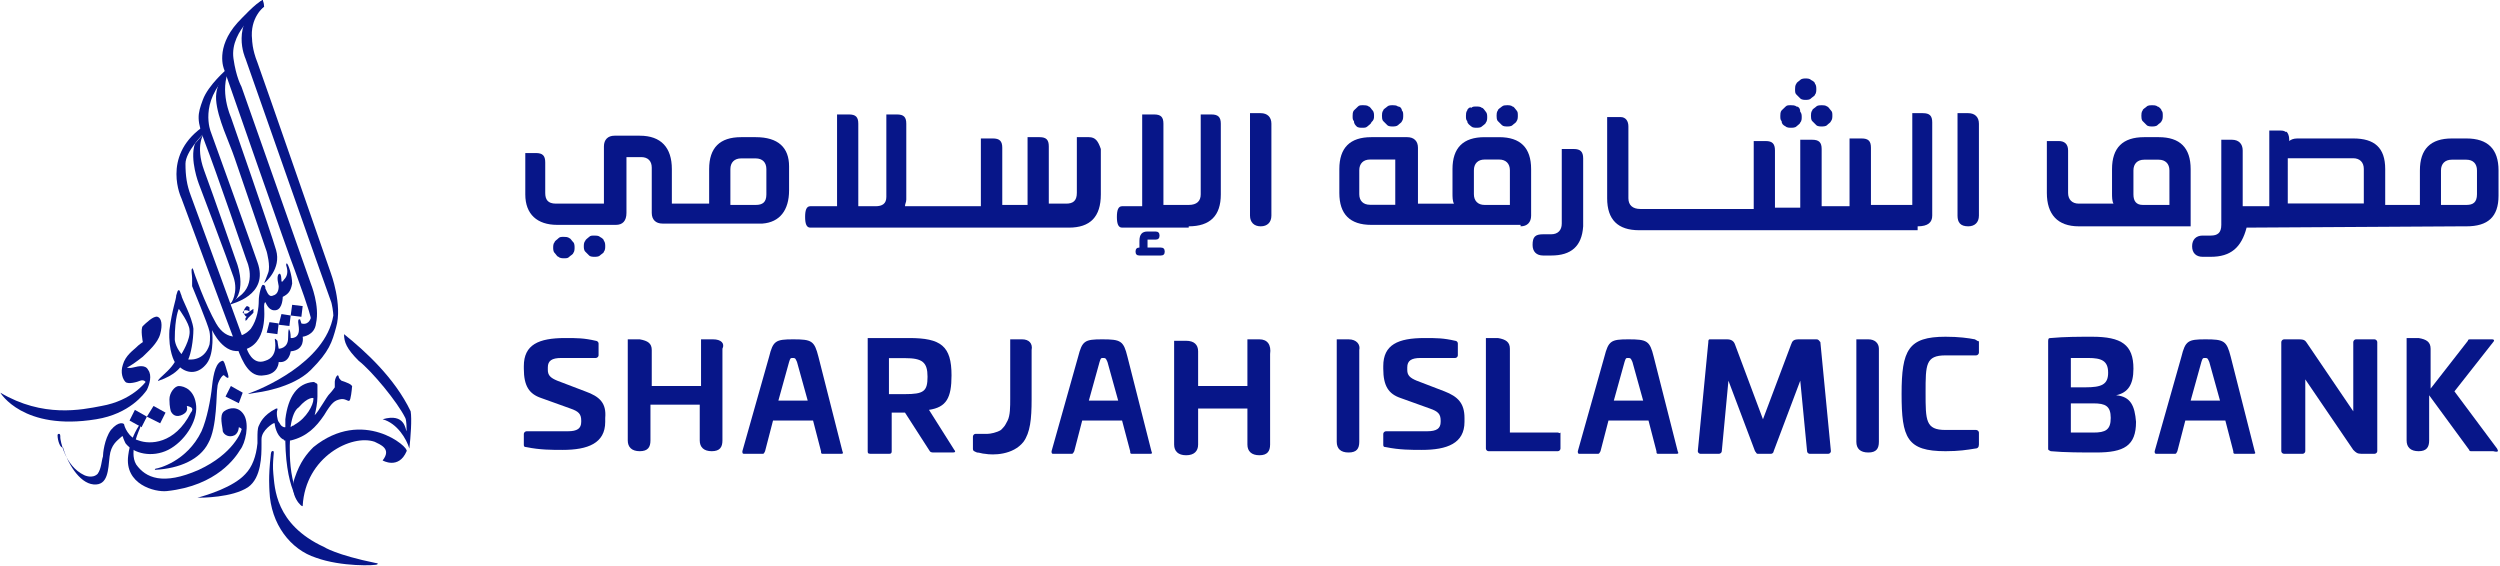 <svg version="1.2" xmlns="http://www.w3.org/2000/svg" viewBox="0 0 1542 349" width="1542" height="349">
	<title>logo (4)-svg</title>
	<style>
		.s0 { fill: #071689 } 
	</style>
	<path id="Layer" class="s0" d="m777.6 69.8h-6.6v63.2c0 4.1 2.5 6.6 6.6 6.6 4.1 0 6.6-2.5 6.6-6.6v-56.7c0-4.1-2.5-6.5-6.6-6.5z"/>
	<path id="Layer" class="s0" d="m733.2 139.6q19.8 0 19.8-19.7v-1.7-41.9c0-4.1-1.7-5.7-5.8-5.7h-0.8-5-0.8v49.3c0 4.1-2.4 6.5-7.4 6.5h-15.6v-50.1c0-4.1-1.6-5.7-5.7-5.7h-0.9-5.7-0.8v6.6 50h-12.4c-2.4 0-3.2 2.5-3.2 6.6 0 4.1 0.8 6.6 3.2 6.6h41.1z"/>
	<path id="Layer" class="s0" d="m945.3 151.1c0 4.1 2.4 6.5 6.5 6.5h5c12.3 0 18.9-5.7 19.7-18v-32.1-9.8c0-4.1-1.7-5.8-5.8-5.8h-6.5-0.9v6.6 0.8 38.6c0 4.1-2.4 6.6-6.5 6.6h-5c-4.9 0-6.5 1.6-6.5 6.6z"/>
	<path id="Layer" class="s0" d="m1182.8 139.6c6.5 0 9-2.5 9-6.6v-50.1-6.6-0.8c0-4.1-1.6-5.7-5.8-5.7h-5.7-0.8v6.5 50.1h-25.5v-35.3c0-4.1-1.6-5.7-5.8-5.7h-6.5-0.9v41.8h-17.2v-35.3c0-4.1-1.7-5.7-5.8-5.7h-6.5-0.9v41.9h-15.6v-35.3c0-4.1-1.6-5.8-5.7-5.8h-6.6-0.8v41.9h-69.1-0.8c-4.9 0-7.4-2.5-7.4-6.6v-44.3c0-3.3-1.6-5.8-4.9-5.8-0.8 0-0.8 0-1.6 0-0.9 0-0.9 0-1.7 0h-4.1-0.8v50.1q0 19.7 19.7 19.7h-0.8 172.6z"/>
	<path id="Layer" fill-rule="evenodd" class="s0" d="m937.9 138.7h-92.1q-19.7 0-19.7-19.7v-14.7q0-19.7 19.7-19.7h22.2c4.1 0 6.6 2.4 6.6 6.5v34.5h22.2c-0.9-1.6-0.9-4.1-0.9-6.6v-14.7q0-19.7 19.8-19.7h9q19.7 0 19.7 19.7v28.7c0 4.1-2.4 6.6-6.5 6.6zm-77.3-40.3h-15.6c-4.1 0-6.6 2.5-6.6 6.6v14.8c0 4.1 2.5 6.5 6.6 6.5h15.6zm48.5 21.4c0 4.1 2.5 6.6 6.6 6.6h15.6v-21.4c0-4.1-2.5-6.6-6.6-6.6h-9c-4.1 0-6.6 2.5-6.6 6.6z"/>
	<path id="Layer" class="s0" d="m1214 139.6c4.1 0 6.6-2.5 6.6-6.6v-56.7c0-4.1-2.5-6.5-6.6-6.5h-6.6v63.2c0 4.1 1.7 6.6 6.6 6.6z"/>
	<path id="Layer" fill-rule="evenodd" class="s0" d="m1282.2 139.6c-13.1 0-19.7-7.4-19.7-20.6v-32h7.4c3.3 0 5.7 1.7 5.7 5.8v26.2c0 4.1 2.5 6.6 6.6 6.6h21.4c-0.9-1.6-0.9-4.1-0.9-6.6v-14.7q0-19.7 19.8-19.7h9q19.7 0 19.7 19.7v35.3zm55.9-34.5c0-4.1-2.5-6.6-6.6-6.6h-9c-4.1 0-6.6 2.5-6.6 6.6v14.8c0 4.1 1.7 6.5 5.8 6.5h16.4z"/>
	<path id="Layer" class="s0" d="m344.5 158.4c0.8 0.9 2.5 0.9 3.3 0.9 1.6 0 2.5 0 3.3-0.9 0.8-0.8 2.5-1.6 2.5-2.4 0.8-0.8 0.8-2.5 0.8-3.3 0-0.8 0-2.5-0.8-3.3-0.9-0.8-1.7-2.5-2.5-2.5-0.8-0.8-2.5-0.8-3.3-0.8-1.6 0-2.5 0-3.3 0.8-0.8 0.9-2.4 1.7-2.4 2.5-0.9 0.8-0.9 2.5-0.9 3.3 0 0.8 0 2.5 0.9 3.3 0.8 0.8 1.6 2.4 2.4 2.4z"/>
	<path id="Layer" class="s0" d="m370 146.1c-0.8-0.8-2.5-0.8-3.3-0.8-1.6 0-2.5 0-3.3 0.8-0.8 0.8-2.4 1.7-2.4 2.5-0.9 0.8-0.9 2.5-0.9 3.3 0 0.8 0 2.4 0.9 3.3q1.2 1.2 2.4 2.4c0.8 0.8 2.5 0.8 3.3 0.8 0.8 0 2.5 0 3.3-0.8 0.8-0.8 2.5-1.6 2.5-2.4 0.8-0.9 0.8-2.5 0.8-3.3 0-0.8 0-2.5-0.8-3.3q0-1.2-2.5-2.5z"/>
	<path id="Layer" fill-rule="evenodd" class="s0" d="m1385.7 140.4c-3.2 12.3-9.8 18-22.1 18h-5c-4.1 0-6.5-2.4-6.5-6.5 0-4.1 2.4-6.6 6.5-6.6h5c4.1 0 6.5-1.6 6.5-6.6v-52.5h6.6c4.1 0 6.6 2.5 6.6 6.6v34.4c1.6 0 16.4 0 16.4 0v-46.7h6.6c0.8 0 2.5 0 3.3 0.8 0.8 0 0.8 0 0.8 0 0.8 0.8 1.6 2.4 1.6 4.9v0.8c0.9-0.8 2.5-1.6 5-1.6h34.5c13.1 0 19.7 5.7 19.7 18.9v22.1h21.4v-21.3q0-19.7 19.7-19.7h9q19.8 0 19.8 19.7v15.6c0 13.1-6.6 18.9-19.8 18.9h-3.2zm119.9-14h15.7c4.1 0 6.5-1.6 6.5-6.6v-14.7c0-4.1-2.4-6.6-6.5-6.6h-9.1c-4.1 0-6.6 2.5-6.6 6.6zm-94.5-0.9h46.9v-21.3c0-4.1-2.5-6.6-6.6-6.6h-40.3z"/>
	<path id="Layer" fill-rule="evenodd" class="s0" d="m486.7 102.6v14.8c0 12.3-5.8 19.7-16.4 20.5h-61.7c-4.1 0-6.6-2.4-6.6-6.6v-27.9c0-4.1-2.4-6.5-6.5-6.5h-9.1v34.4c0 5-2.4 7.4-6.5 7.4h-36.2c-12.3 0-19.7-6.5-19.7-18.8v-25.5h6.5c4.2 0 5.8 1.6 5.8 5.8v18.8c0 4.1 1.6 6.6 6.6 6.6h29.6v-35.3c0-4.1 2.4-6.6 6.5-6.6h15.6c13.2 0 19.8 7.4 19.8 20.6v21.3h23v-21.3q0-19.7 19.7-19.7h9c14 0 20.6 6.5 20.6 18zm-14 1.7c0-4.1-2.4-6.6-6.6-6.6h-9c-4.1 0-6.6 2.5-6.6 6.6v22.1h15.6c4.2 0 6.6-1.6 6.6-6.5z"/>
	<path id="Layer" class="s0" d="m671.6 84.6h-6.6-0.8v34.4c0 5-2.5 6.6-6.6 6.6h-10.7v-35.3c0-4.1-1.6-5.7-5.7-5.7h-6.6-0.8v41.8h-15.6v-35.3c0-4.1-1.7-5.7-5.8-5.7h-6.5-0.9v41.8h-46.8c0-1.6 0.8-2.4 0.8-4.1v-46.8c0-4.1-1.6-5.7-5.7-5.7h-0.9-4.9-0.8v50.9c0 4.1-2.5 5.7-6.6 5.7h0.8-11.5v-50.9c0-4.1-1.6-5.7-5.7-5.7h-0.9-5.7-0.8v56.6h-16.5c-2.4 0-3.2 2.5-3.2 6.6 0 4.1 0.8 6.6 3.2 6.6h148.8 10.7c13.1 0 19.7-6.6 19.7-20.5v-21.4-0.8-5.8c-1.7-4.9-3.3-7.3-7.4-7.3z"/>
	<path id="Layer" class="s0" d="m836.8 78c0.8 0.8 2.4 0.8 3.3 0.8 1.6 0 2.4 0 3.3-0.8 0.8-0.8 2.4-1.7 2.4-2.5 1.7-1.6 1.7-2.4 1.7-4.1 0-0.8 0-2.4-0.9-3.3-0.8-0.8-1.6-2.4-2.4-2.4-0.8-0.8-2.5-0.8-3.3-0.8-1.7 0-2.5 0-3.3 0.8q-1.2 1.2-2.5 2.4c-0.8 0.9-0.8 2.5-0.8 3.3 0 1.7 0 2.5 0.8 3.3 0 1.6 0.9 2.5 1.7 3.3z"/>
	<path id="Layer" class="s0" d="m862.3 65.7c-0.9-0.8-2.5-0.8-3.3-0.8-0.9 0-2.5 0-3.3 0.8-0.8 0.8-2.5 1.6-2.5 2.4-0.8 0.9-0.8 2.5-0.8 3.3 0 0.8 0 2.5 0.8 3.3q1.2 1.2 2.5 2.5c0.8 0.8 2.4 0.8 3.3 0.8 0.8 0 2.4 0 3.3-0.8 0.8-0.9 2.4-1.7 2.4-2.5 0.8-0.8 0.8-2.5 0.8-3.3 0-1.6 0-2.4-0.8-3.3 0-0.8-0.8-2.4-2.4-2.4z"/>
	<path id="Layer" class="s0" d="m907.5 78c0.8 0.8 2.4 0.8 3.2 0.8 0.9 0 2.5 0 3.3-0.8 0.9-0.8 2.5-1.7 2.5-2.5 0.8-0.8 0.8-2.4 0.8-3.3 0-0.8 0-2.4-0.8-3.2-0.8-0.9-1.6-2.5-2.5-2.5-0.8-0.8-2.4-0.8-3.3-0.8-1.6 0-2.4 0-3.2 0.8-0.9-0.8-2.5 0.8-2.5 1.6-0.8 0.9-0.8 2.5-0.8 3.3 0 1.7 0 2.5 0.8 3.3 0 1.6 1.6 2.5 2.5 3.3z"/>
	<path id="Layer" class="s0" d="m932.9 65.7c-0.8-0.8-2.4-0.8-3.3-0.8-0.8 0-2.4 0-3.2 0.8-0.9 0.8-2.5 1.6-2.5 2.4-0.8 0.9-0.8 2.5-0.8 3.3 0 0.8 0 2.5 0.8 3.3q1.2 1.2 2.5 2.5c0.8 0.8 2.4 0.8 3.2 0.8 0.9 0 2.5 0 3.3-0.8 0.9-0.9 2.5-1.7 2.5-2.5 0.8-0.8 0.8-2.5 0.8-3.3 0-1.6 0-2.4-0.8-3.3-0.8-0.8-1.6-2.4-2.5-2.4z"/>
	<path id="Layer" class="s0" d="m1101.4 78c0.8 0.8 2.5 0.8 3.3 0.8 0.8 0 2.5 0 3.3-0.8 0.8-0.8 2.4-1.7 2.4-2.5 0.9-0.8 0.9-2.4 0.9-3.3 0-0.8 0-2.4-0.9-3.2 0-1.7-0.8-3.3-2.4-3.3-0.8-0.8-2.5-0.8-3.3-0.8-1.7 0-2.5 0-3.3 0.8q-1.2 1.2-2.5 2.4c-0.8 0.9-0.8 2.5-0.8 3.3 0 1.7 0 2.5 0.8 3.3 0 1.6 0.9 2.5 2.5 3.3z"/>
	<path id="Layer" class="s0" d="m1126.9 65.7c-0.8-0.8-2.5-0.8-3.3-0.8-0.8 0-2.5 0-3.3 0.8-0.8 0.8-2.5 1.6-2.5 2.4-0.8 0.9-0.8 2.5-0.8 3.3 0 0.8 0 2.5 0.8 3.3q1.3 1.2 2.5 2.5c0.8 0.8 2.5 0.8 3.3 0.8 0.8 0 2.5 0 3.3-0.8 0.8-0.9 2.4-1.7 2.4-2.5 0.9-0.8 0.9-2.5 0.9-3.3 0-1.6 0-2.4-0.9-3.3-0.8-0.8-1.6-2.4-2.4-2.4z"/>
	<path id="Layer" class="s0" d="m1117 49.3c-0.8-0.9-2.4-0.9-3.3-0.9-0.8 0-2.4 0-3.3 0.9-0.8 0.8-2.4 1.6-2.4 2.4-0.8 0.8-0.8 2.5-0.8 3.3 0 1.6 0 2.5 0.8 3.3q1.2 1.2 2.4 2.4c0.9 0.9 2.5 0.9 3.3 0.9 0.9 0 2.5 0 3.3-0.9 0.8-0.8 2.5-1.6 2.5-2.4 0.8-0.8 0.8-2.5 0.8-3.3 0-0.8 0-2.5-0.8-3.3q0-1.2-2.5-2.4z"/>
	<path id="Layer" class="s0" d="m1330.7 65.7c-0.8-0.8-2.5-0.8-3.3-0.8-0.8 0-2.5 0-3.3 0.8-0.8 0.8-2.5 1.6-2.5 2.4-0.8 0.9-0.8 2.5-0.8 3.3 0 0.8 0 2.5 0.8 3.3q1.3 1.2 2.5 2.5c0.8 0.8 2.5 0.8 3.3 0.8 0.8 0 2.5 0 3.3-0.8 0.8-0.9 2.5-1.7 2.5-2.5 0.8-0.8 0.8-2.5 0.8-3.3 0-1.6 0-2.4-0.8-3.3 0-0.8-1.7-2.4-2.5-2.4z"/>
	<path id="Layer" class="s0" d="m716 152.7h-7.4c-0.8 0-0.8 0-0.8 0v-4.1c0-0.8 0-0.8 0-0.8h4.9q2.5 0 2.5-2.5 0-2.5-2.5-2.5h-4.9c-3.3 0-5 1.7-5 5.8v3.3c0 0 0 0 0 0.8q-2.4 0-2.4 2.5 0 2.4 2.4 2.4h13.2q2.4 0 2.4-2.4 0-2.5-2.4-2.5z"/>
	<path id="Layer" class="s0" d="m831.8 209.3h-7.3v63.2c0 4.2 2.4 6.6 7.3 6.6 5 0 6.6-2.4 6.6-6.6v-56.6c0.8-3.3-1.6-6.6-6.6-6.6z"/>
	<path id="Layer" class="s0" d="m1152.4 209.3h-7.4v63.2c0 4.2 2.4 6.6 7.4 6.6 4.9 0 6.5-2.4 6.5-6.6v-57.4c0-3.3-2.4-5.8-6.5-5.8z"/>
	<path id="Layer" class="s0" d="m361 241.4l-17.3-6.6c-4.1-1.7-5.8-3.3-5.8-6.6v-1.6c0-4.1 2.5-5.8 8.3-5.8h21.3c0.8 0 1.7-0.8 1.7-1.6v-7.4c0-0.8-0.9-1.6-1.7-1.6-7.4-1.7-11.5-1.7-18.9-1.7-16.4 0-25.5 4.1-25.5 17.3v1.6c0 10.7 3.3 15.6 10.7 18.1l18.1 6.5c4.9 1.7 6.6 3.3 6.6 7.4v0.8c0 4.1-2.5 5.8-8.2 5.8h-25.5c-0.8 0-1.7 0.8-1.7 1.6v6.6c0 0.8 0 1.6 1.7 1.6 8.2 1.7 15.6 1.7 22.2 1.7 15.6 0 26.3-4.1 26.3-17.3v-2.4c0.8-9.1-3.3-13.2-12.3-16.4z"/>
	<path id="Layer" fill-rule="evenodd" class="s0" d="m519.6 278.3c0.8 1.6 0 1.6-0.9 1.6h-11.5c-0.8 0-0.8-0.8-0.8-1.6l-4.9-18.9h-24.7l-4.9 18.9c-0.8 1.6-0.8 1.6-1.6 1.6h-11.6c-0.8 0-0.8-0.8-0.8-1.6l16.5-58.3c2.4-9.8 4.1-10.7 14.8-10.7 11.5 0 13.1 0.9 15.6 10.7zm-21.4-31.2l-6.6-23.8c-0.8-1.6-0.8-2.5-2.4-2.5-1.7 0-1.7 0-2.5 2.5l-6.6 23.8z"/>
	<path id="Layer" fill-rule="evenodd" class="s0" d="m588.6 277.5c0.8 0.8 0.8 1.6-0.8 1.6h-11.5c-1.7 0-2.5 0-3.3-1.6l-14.8-23h-8.2v23.8c0 1.6-0.9 1.6-1.7 1.6h-11.5c-1.6 0-1.6-0.8-1.6-1.6v-69.8h25.5c19.7 0 26.2 4.9 26.2 23 0 14-3.2 19.7-13.9 21.3zm-16.5-45.1c0-9-3.2-11.5-13.9-11.5h-9.9v22.2h9.9c11.5 0 13.9-1.7 13.9-10.7z"/>
	<path id="Layer" fill-rule="evenodd" class="s0" d="m710.2 278.3c0.8 1.6 0 1.6-0.8 1.6h-11.5c-0.8 0-0.8-0.8-0.8-1.6l-5-18.9h-24.6l-4.9 18.9c-0.9 1.6-0.9 1.6-1.7 1.6h-11.5c-0.8 0-0.8-0.8-0.8-1.6l16.4-58.3c2.5-9.8 4.1-10.7 14.8-10.7 11.5 0 13.2 0.9 15.6 10.7zm-20.5-31.2l-6.6-23.8c-0.8-1.6-0.8-2.5-2.5-2.5-1.6 0-1.6 0-2.4 2.5l-6.6 23.8z"/>
	<path id="Layer" class="s0" d="m891 241.4l-17.2-6.6c-4.1-1.7-5.8-3.3-5.8-6.6v-1.6c0-4.1 2.5-5.8 8.2-5.8h21.4c0.8 0 1.6-0.8 1.6-1.6v-7.4c0-0.8-0.8-1.6-1.6-1.6-7.4-1.7-11.5-1.7-18.9-1.7-16.4 0-25.5 4.1-25.5 17.3v1.6c0 10.7 3.3 15.6 10.7 18.1l18.1 6.5c4.9 1.7 6.6 3.3 6.6 7.4v0.8c0 4.1-2.5 5.8-8.3 5.8h-25.4c-0.9 0-1.7 0.8-1.7 1.6v6.6c0 0.8 0 1.6 1.7 1.6 8.2 1.7 15.6 1.7 22.1 1.7 15.7 0 26.3-4.1 26.3-17.3v-2.4c0-9.1-4.1-13.2-12.3-16.4z"/>
	<path id="Layer" class="s0" d="m960.9 266.8h-29.6v-44.3-7.4c0-4.1-2.5-5.8-7.4-6.6h-7.4v13.2 55c0 0.8 0.8 1.6 1.6 1.6h42.8c0.8 0 1.6-0.8 1.6-1.6v-9.9c-0.8 0.8-0.8 0-1.6 0z"/>
	<path id="Layer" fill-rule="evenodd" class="s0" d="m1034.8 278.3c0.9 1.6 0 1.6-0.8 1.6h-11.5c-0.8 0-0.8-0.8-0.8-1.6l-4.9-18.9h-24.7l-4.9 18.9c-0.9 1.6-0.9 1.6-1.7 1.6h-11.5c-0.8 0-0.8-0.8-0.8-1.6l16.4-58.3c2.5-9.8 4.1-10.7 14.8-10.7 11.5 0 13.2 0.9 15.6 10.7zm-21.3-31.2l-6.6-23.8c-0.8-1.6-0.8-2.5-2.5-2.5-1.6 0-1.6 0-2.4 2.5l-6.6 23.8z"/>
	<path id="Layer" class="s0" d="m1120.3 209.3h-10.7c-3.3 0-4.1 0.9-4.9 3.3l-17.3 46-17.2-46c-0.8-2.4-2.5-3.3-5-3.3h-10.6c-0.9 0-0.9 0.9-0.9 1.7l-6.5 67.3c0 0.8 0.8 1.6 1.6 1.6h11.5c0.8 0 1.7-0.8 1.7-1.6l4.1-43.5 16.4 43.5c0.8 0.8 0.8 1.6 1.6 1.6h8.3c0.8 0 1.6-0.8 1.6-1.6l16.4-43.5 4.2 43.5c0 0.8 0.8 1.6 1.6 1.6h11.5c0.8 0 1.6-0.8 1.6-1.6l-6.5-67.3c-0.9-0.8-0.9-1.7-2.5-1.7z"/>
	<path id="Layer" class="s0" d="m1218.1 209.3c-4.1-0.8-9.9-1.6-18.1-1.6-23 0-27.1 8.2-27.1 35.3 0 27.1 3.3 35.3 27.1 35.3 8.2 0 13.2-0.8 18.1-1.6q2.5 0 2.5-2.5v-7.4c0-0.8-0.9-1.6-1.7-1.6h-18.9c-12.3 0-12.3-5.8-12.3-23 0-17.3 0-23 12.3-23h18.9c0.8 0 1.7-0.8 1.7-1.7v-7.3c0 0.8-0.9 0-2.5-0.9z"/>
	<path id="Layer" fill-rule="evenodd" class="s0" d="m1317.5 260.2c0 14.8-7.4 18.9-24.6 18.9-8.2 0-19.7 0-28-0.8-1.6-0.8-1.6-0.8-1.6-1.6v-66.5c0-1.7 0.8-1.7 1.6-1.7 8.3-0.8 18.1-0.8 25.5-0.8 18.1 0 25.5 4.9 25.5 19.7 0 9.8-3.3 14.8-10.7 16.4 9.1 0.8 11.5 6.6 12.3 16.4zm-40.2-21.3h9c9.9 0 14-1.7 14-9 0-7.4-4.1-9.1-12.3-9.1h-10.7zm24.6 18.9c0-7.4-3.3-9-10.7-9h-13.9v18h13.9c7.4 0 10.7-1.6 10.7-9z"/>
	<path id="Layer" fill-rule="evenodd" class="s0" d="m1390.7 278.3c0.8 1.6 0 1.6-0.8 1.6h-11.5c-0.9 0-0.9-0.8-0.9-1.6l-4.9-18.9h-24.7l-4.9 18.9c-0.8 1.6-0.8 1.6-1.6 1.6h-11.5c-0.9 0-0.9-0.8-0.9-1.6l16.5-58.3c2.4-9.8 4.1-10.7 14.8-10.7 11.5 0 13.1 0.9 15.6 10.7zm-21.4-31.2l-6.6-23.8c-0.8-1.6-0.8-2.5-2.4-2.5-1.7 0-1.7 0-2.5 2.5l-6.6 23.8z"/>
	<path id="Layer" class="s0" d="m1464.6 209.3h-11.5c-0.8 0-1.6 0.9-1.6 1.7v42.7l-27.9-41.1c-1.7-2.4-1.7-3.3-5.8-3.3h-9c-0.9 0-1.7 0.9-1.7 1.7v67.3c0 0.8 0.8 1.6 1.7 1.6h11.5c0.8 0 1.6-0.8 1.6-1.6v-44.3l29.6 43.5c1.6 1.6 2.5 2.4 4.9 2.4h8.2c0.9 0 1.7-0.8 1.7-1.6v-67.3c0-0.8-0.8-1.7-1.7-1.7z"/>
	<path id="Layer" class="s0" d="m1540.2 276.7l-26.3-35.3 23.9-30.4c0.8-0.8 0.8-1.7-0.8-1.7h-13.2c-0.8 0-1.6 0-1.6 0.9l-23 29.5v-18-6.6c0-4.1-2.5-5.8-7.4-6.6h-7.4v12.3 44.4 6.5c0 4.1 2.4 6.6 7.4 6.6 4.9 0 6.5-2.5 6.5-6.6v-6.5-21.4l24.7 33.7c0 0.8 0.8 0.8 1.6 0.8h13.2c3.3 0.8 3.3 0 2.4-1.6z"/>
	<path id="Layer" class="s0" d="m439.8 209.3h-7.4v23 5.8h-30.4v-5-17.2c0-4.1-2.4-5.7-7.4-6.6h-7.4v23 33.7 5.7c0 4.1 2.5 6.6 7.4 6.6 5 0 6.6-2.5 6.6-6.6v-5.7-16.4h30.4v16.4 5.7c0 4.1 2.5 6.6 7.4 6.6 5 0 6.6-2.5 6.6-6.6v-5.7-33.7-17.2c1.6-3.3-0.8-5.8-5.8-5.8z"/>
	<path id="Layer" class="s0" d="m630.5 209.3h-7.4v18.9 17.3c0 5.7 0 10.6-1.6 13.9-0.9 1.7-1.7 3.3-2.5 4.1-0.8 0.8-0.8 0.8-1.6 1.7-2.5 1.6-6.6 2.4-8.3 2.4h-7.4c-0.8 0-1.6 0.8-1.6 1.7v7.4c0 1.6 0.8 1.6 2.5 2.4 1.6 0 3.3 0.8 4.9 0.8 4.9 0.9 17.3 0.9 23.8-7.4 4.1-5.7 5-13.9 5-26.2v-5.8-24.6c0.8-4.1-1.7-6.6-5.8-6.6z"/>
	<path id="Layer" class="s0" d="m776.8 209.3h-7.4v23 5.8h-30.4v-5-16.4c0-4.1-2.5-6.5-7.4-6.5h-7.4v59.1 4.9c0 4.1 2.5 6.6 7.4 6.6 4.9 0 7.4-2.5 7.4-6.6v-5.8-16.4h16.4 14v18.1 4.1c0 4.1 2.5 6.6 7.4 6.6 4.9 0 6.6-2.5 6.6-6.6v-5.8-33.6-16.4c0.8-5.8-1.7-9.1-6.6-9.1z"/>
	<path id="Layer" class="s0" d="m139.9 42.7c0 0-11.5 9.8-14.8 18.9-3.3 9-4.1 12.3 1.6 27.1 5.8 14.7 25.5 72.2 25.5 72.2 0 0 6.6 14-4.9 22.2 0 0-7.4 5.7-5.8 4.9 1.7-0.8 24.7-5.8 17.3-26.3-3.3-9.8-28.8-80.4-28.8-80.4 0 0-7.4-18.1 10.7-35.3z"/>
	<path id="Layer" class="s0" d="m163.7 174c0 0 9.9-8.2 6.6-19.7-3.3-11.5-27.9-82.1-27.9-82.1 0 0-7.4-16.4-0.9-29.5 0 0-9 7.4-8.2 18.9 0.8 11.5 8.2 26.2 11.5 36.1 3.3 9.8 19.7 57.5 19.7 57.5 0 0 2.5 9 0.9 13.1-1.7 4.9-3.3 7.4-1.7 5.7z"/>
	<path id="Layer" class="s0" d="m125.9 82.1c0 0-5.7 7.4 0 23 5.8 15.6 19.7 55.8 19.7 55.8 0 0 6.6 15.6-0.8 24.6l-2.4 1.7c0 0 4.9-6.6 1.6-16.4-3.3-9.9-21.4-57.5-21.4-57.5 0 0-5.7-14.8-2.4-24.6z"/>
	<path id="Layer" class="s0" d="m153.9 192.1v-2.5c0 0-0.9-0.8-1.7-0.8-0.8 0.8-2.5 2.5-1.6 4.9 0.8 1.7 1.6 1.7 1.6 1.7l-0.8 0.8v1.6c0 0 0.8 0 1.6-1.6 1.7-1.6 3.3-3.3 3.3-3.3v-2.4c0 0-2.4 1.6-3.3 2.4-0.8 0.8-2.4 0.8-3.3 0 0-0.8 0.9-1.6 1.7-1.6 1.6 0 2.5 0.8 2.5 0.8z"/>
	<path id="Layer" class="s0" d="m180.2 188l-0.9 6.6 6.6 0.8 0.8-6.6z"/>
	<path id="Layer" class="s0" d="m173.6 193.7l-1.7 6.6 6.6 0.8 0.8-6.5z"/>
	<path id="Layer" class="s0" d="m166.2 198.7l-1.7 6.5 6.6 0.9 0.8-6.6z"/>
	<path id="Layer" class="s0" d="m185.9 311.1c0 0-10.7-8.2-9.9-45.9h3.3c0 0-3.3 27.9 5.8 42.6z"/>
	<path id="Layer" class="s0" d="m191.7 196.2c0 0 0-2.5-9.9-29.6-2.5-5.7-43.6-123.9-43.6-123.9 0 0-5.7-13.1 8.3-28.7 2.4-2.5 11.5-12.4 15.6-14l0.8 4.1c0 0-21.4 14-18.9 32 1.6 11.5 4.9 17.3 4.9 17.3l42.8 121.5c0 0 5.7 13.9 3.2 24.6-0.8 7.4-8.2 8.2-8.2 8.2 0 0 1.7 8.2-7.4 9 0 0-0.8 7.4-7.4 6.6 0 0 0 7.4-9 8.2-9 1.6-13.2-8.2-16.4-16.4-3.3-8.2-34.6-92.8-34.6-92.8 0 0-12.3-25.4 12.4-43.5l0.8 4.1c0 0-10.7 10.7-10.7 18.1 0 7.4 0.8 13.1 3.3 19.7 2.5 6.5 34.5 94.4 34.5 94.4 0 0 3.3 10.7 11.5 7.4 8.2-2.5 5.8-12.3 5.8-13.2 0-0.8 0.8 0 1.6 0.9 0 0.8 0.8 4.9 0.8 4.9 0 0 5.8 0 5.8-6.6 0-6.6 0.8-5.7 0.8-4.9 0.8 0.8 0.8 4.9 0.8 4.9 0 0 5.8 0.8 5-6.6-0.9-5.7 0-4.9 0.8-4.9l0.8 2.5c0 0 4.1 1.6 5.8-3.3z"/>
	<path id="Layer" fill-rule="evenodd" class="s0" d="m174.4 183.1c0 0 0 7.4-4.1 8.2-4.1 0.8-5.8-3.3-6.6-4.9 0 0-0.8 0-0.8 2.4 0 2.5 2.5 23.8-13.2 27.1-11.5 4.1-18.9-12.3-18.9-12.3 0 0 1.7 13.9-3.2 20.5-5 6.6-11.5 6.6-16.5 2.5 0 0-3.3 4.9-13.1 8.2 0 0-1.7 0.8 0.8-1.7 2.5-2.4 6.6-5.7 9-9.8 0 0-4.1-6.6-3.3-19.7 1.7-13.1 4.2-18.9 4.2-21.4 0.8-2.4 0.8-3.2 1.6-3.2 0.8 0 0.8 1.6 1.6 3.2 0 1.7 6.6 13.2 7.4 20.6 0 7.4-1.6 15.6-3.2 18.9 0 0 9.8 1.6 13.1-9.1 0 0 0.8-4.1 0-8.2-0.8-4.1-10.7-27.9-10.7-27.9 0 0 0-3.3 0-4.9 0-1.7-0.8-5.8 0-5.8 0-0.8 0-0.8 0.8 0.8 0 0.9 7.4 21.4 14 32.9 6.6 11.5 16.4 9 21.4 3.3 4.1-5.8 4.9-13.2 4.9-17.3 0-4.1 1.7-9.8 2.5-9.8 1.6 0 1.6 1.6 1.6 2.4 0.8 0.9 1.7 5.8 4.9 4.1 3.3-0.8 3.3-4.9 3.3-5.7 0-0.8-1.6-5.7 0-7.4 1.7-1.6 1.7 4.1 1.7 4.1 0 0 0 1.7 1.6-0.8 1.7-1.6 2.5-4.1 1.7-7.4 0 0-0.9-2.5 0-2.5 0.8 0 3.3 7.4 3.3 12.4-0.9 4.9-2.5 6.5-5.8 8.2zm-57.5 20.5c0-4.1-6.6-13.1-6.6-13.1 0 0-2.5 4.9-2.5 18.8 0 0 0 4.1 4.1 9.1 0 0 5.8-9.1 5-14.8z"/>
	<path id="Layer" class="s0" d="m35.5 268.4c0 0 0-0.8 0.8-0.8 0.9 0 0.9 0.8 0.9 2.5 0 0.8 2.4 17.2 14.8 23 0 0 4.9 2.4 8.2-0.8 2.4-3.3 2.4-8.3 3.3-10.7 0-1.7 0.8-10.7 4.9-16.4 4.9-5.8 8.2-4.1 8.2-3.3 0 0.8 2.5 8.2 9 9.8 6.6 2.5 22.2 2.5 32.1-17.2 0.8-0.8 1.6-2.5 0-3.3-1.6-0.8-2.5-0.8-2.5-0.8 0 0 0.9 2.4-0.8 4.1-1.6 1.6-6.6 4.1-9-0.8 0 0-0.9-2.5-0.9-7.4 0-4.1 3.3-8.2 5.8-8.2 3.3 0 9.9 2.4 10.7 12.3 0.8 9.8-7.4 22.1-17.3 27.1-9.8 4.9-21.3 2.4-26.3-4.1 0 0-1.6-3.3-1.6-4.1 0 0 0-0.9-1.7 0.8-1.6 1.6-5.7 4.1-6.5 11.5-0.9 8.2-0.9 18-9.9 17.2-9-0.8-16.4-13.9-18.9-23-1.6 0.9-3.3-4.1-3.3-7.4z"/>
	<path id="Layer" class="s0" d="m95.5 289.8c0 0 0-0.8 0.8-0.8 0.9 0 18.9-4.1 28-23 3.3-7.4 5.7-19.7 6.5-27.9 0.9-8.2 2.5-14.8 6.6-15.6 0 0 0.8 0 1.7 3.3 0.8 3.2 2.4 6.5 1.6 7.3-0.8 0-1.6-0.8-2.5-1.6-0.8-0.8-4.1 4.1-4.1 7.4-0.8 3.3 0 24.6-5.7 34.5-5 9.8-17.3 15.6-32.9 16.4z"/>
	<path id="Layer" class="s0" d="m147.3 263.5c0 0 0 3.3-2.5 4.9-3.3 1.7-6.6 0-7.4-2.4 0-2.5-2.4-9.9 0.8-12.3 3.3-2.5 9.1-3.3 12.4 2.4 3.3 5.8 0.8 17.3-2.5 21.4-2.5 4.1-14 22.1-45.2 25.4-7.4 0.8-26.3-4.1-23.8-22.1 0.8-6.6 3.3-13.2 6.5-18.1 0 0 0.9-0.8 0.9 0.8 0 0.8-7.4 14.8-2.5 23 5.8 8.2 16.4 13.1 38.6 3.3 21.4-9.9 26.3-23.8 26.3-24.6 0.8-0.9-1.6-1.7-1.6-1.7z"/>
	<path id="Layer" class="s0" d="m88.1 220c3.3-3.3 9.1-8.2 10.7-13.9 1.6-5.8 0.8-9.9-1.6-10.7-2.5-0.8-7.4 4.1-9.1 5.7-1.6 1.7 0 9.9 0 9.9 0 0-2.5 1.6-4.1 3.3-1.6 1.6-6.6 4.9-8.2 10.6-1.7 5 0 9.1 1.6 10.7 1.7 1.6 7.4 0 9.1-0.8 2.4-0.8 3.3 0.8 3.3 0.8 0 0-8.3 11.5-27.2 14.8-12.3 2.4-36.1 7.4-62.4-8.2 0 0 13.9 23.8 59.1 16.4 20.6-3.3 29.6-15.6 31.3-18.1 1.6-3.3 3.3-9 0.8-12.3-1.6-3.3-5.8-2.4-9-1.6-3.3 0.8-4.1 0-4.1 0 0.8 0 5.7-3.3 9.8-6.6z"/>
	<path id="Layer" class="s0" d="m83.2 252.8l7.4 4.2-3.3 6.5-7.4-4.1z"/>
	<path id="Layer" class="s0" d="m94.7 250.4l7.4 4.1-3.3 6.6-8.2-4.1z"/>
	<path id="Layer" class="s0" d="m142.4 238.1l7.3 4.1-2.4 6.5-8.2-4.1z"/>
	<path id="Layer" class="s0" d="m167 280.8c0 0 0-3.3 1.6-2.5 0.9 0-0.8 5.7 0 14 0.9 8.2 0.9 31.1 31.3 45.1 0 0 7.4 4.9 32 9.9 0 0 1.7 0 0.8 0.8-0.8 0.8-22.1 1.6-37.8-4.1-15.6-5-27.9-20.6-28.7-41.1 0-1.6-0.8-8.2 0.8-22.1z"/>
	<path id="Layer" class="s0" d="m253.3 253.7c-9.9-20.6-27.9-37-41.1-47.6 0 4.9 1.6 9 9 16.4 8.3 6.5 23.9 25.4 28.8 35.3 0.8 1.6 0.8 6.5 0.8 8.2-0.8-0.8-0.8-11.5-14.8-7.4 9.1 2.5 14.8 12.3 16.5 18.1 0.8-7.4 1.6-18.1 0.8-23z"/>
	<path id="Layer" class="s0" d="m193.3 275.8c-4.1 4.1-8.2 9.1-11.5 18.9-4.1 10.7 4.9 18.9 4.9 17.3 1.7-30.4 30.4-44.4 44.4-39.5 3.3 1.7 10.7 4.2 4.9 11.5 0 0 9.9 5.8 14.8-5.7 1.7-2.5-27.1-27.1-57.5-2.5z"/>
	<path id="Layer" class="s0" d="m162.1 0l0.8 4.1c0 0-9 6.6-7.4 20.5 0 0 0 5.8 3.3 14 3.3 9 45.2 129.7 45.2 129.7 0 0 7.4 19.7 3.3 33.6-2.5 9.1-4.1 14.8-15.6 26.3-11.5 11.5-33.7 14-33.7 14 0 0-8.3 1.6-3.3 0 4.9-1.7 46-18.1 50.9-47.6 0-1.7-0.8-7.4-1.6-9.1-0.8-1.6-52.6-149.4-52.6-149.4 0 0-9.9-21.3 10.7-36.1z"/>
	<path id="Layer" fill-rule="evenodd" class="s0" d="m217.1 238.9c0 0.8-0.8 8.2-1.6 8.2-0.8 0.8-2.5-1.6-5.8-0.8-3.2 0.8-4.9 1.6-9.8 9.8-5 7.4-10.7 13.2-20.6 15.6-0.8 0-2.4 0-4.1 0 0-0.8-0.8-0.8-0.8-0.8-4.1-2.5-4.9-9-4.9-9v-0.8h-0.9c0 0-7.3 4.1-7.3 9.8v3.3c0 6.6 0 20.5-8.3 26.3-9.8 6.5-28.7 6.5-31.2 6.5 5.8-1.6 22.2-6.5 29.6-14.7 4.1-4.2 6.6-10.7 7.4-18.9v-3.3c0-2.5 0-5.8 0.8-7.4 0.8-1.6 2.5-6.6 10.7-10.7 0.8 0 0.8 0 0.8 0 0 0.8 0 0.8 0 0.8-0.8 1.7 0 6.6 0.8 7.4 0.9 0.9 0.9 2.5 3.3 3.3h0.8c0-1.6 0-4.1 0-4.9 1.7-14 7.4-22.2 17.3-23 0 0 0.8 0 1.6 0.8 0.9 0 0.9 0.8 0.9 1.7 0 2.4 0 4.9 0 6.5 0 4.1-0.9 8.2-1.7 11.5 2.5-2.4 7.4-11.5 9.1-13.1 1.6-1.6 3.3-4.1 3.3-4.1 0 0 0-0.8 0-3.3 0 0 0-2.5 1.6-4.1 0 0 0.8 0 0.8 0.8 0 0.8 0.8 1.7 1.7 2.5 2.4 0.8 7.4 2.4 6.5 4.1zm-37.8 23.8v0.8c0.9-0.8 0.9-0.8 0.9-0.8 0.8 0 1.6-0.8 1.6-0.8 7.4-4.1 11.5-12.3 11.5-15.6v-0.8c0 0-3.3-0.9-9 5.7-2.5 1.6-4.1 5.8-5 11.5z"/>
</svg>